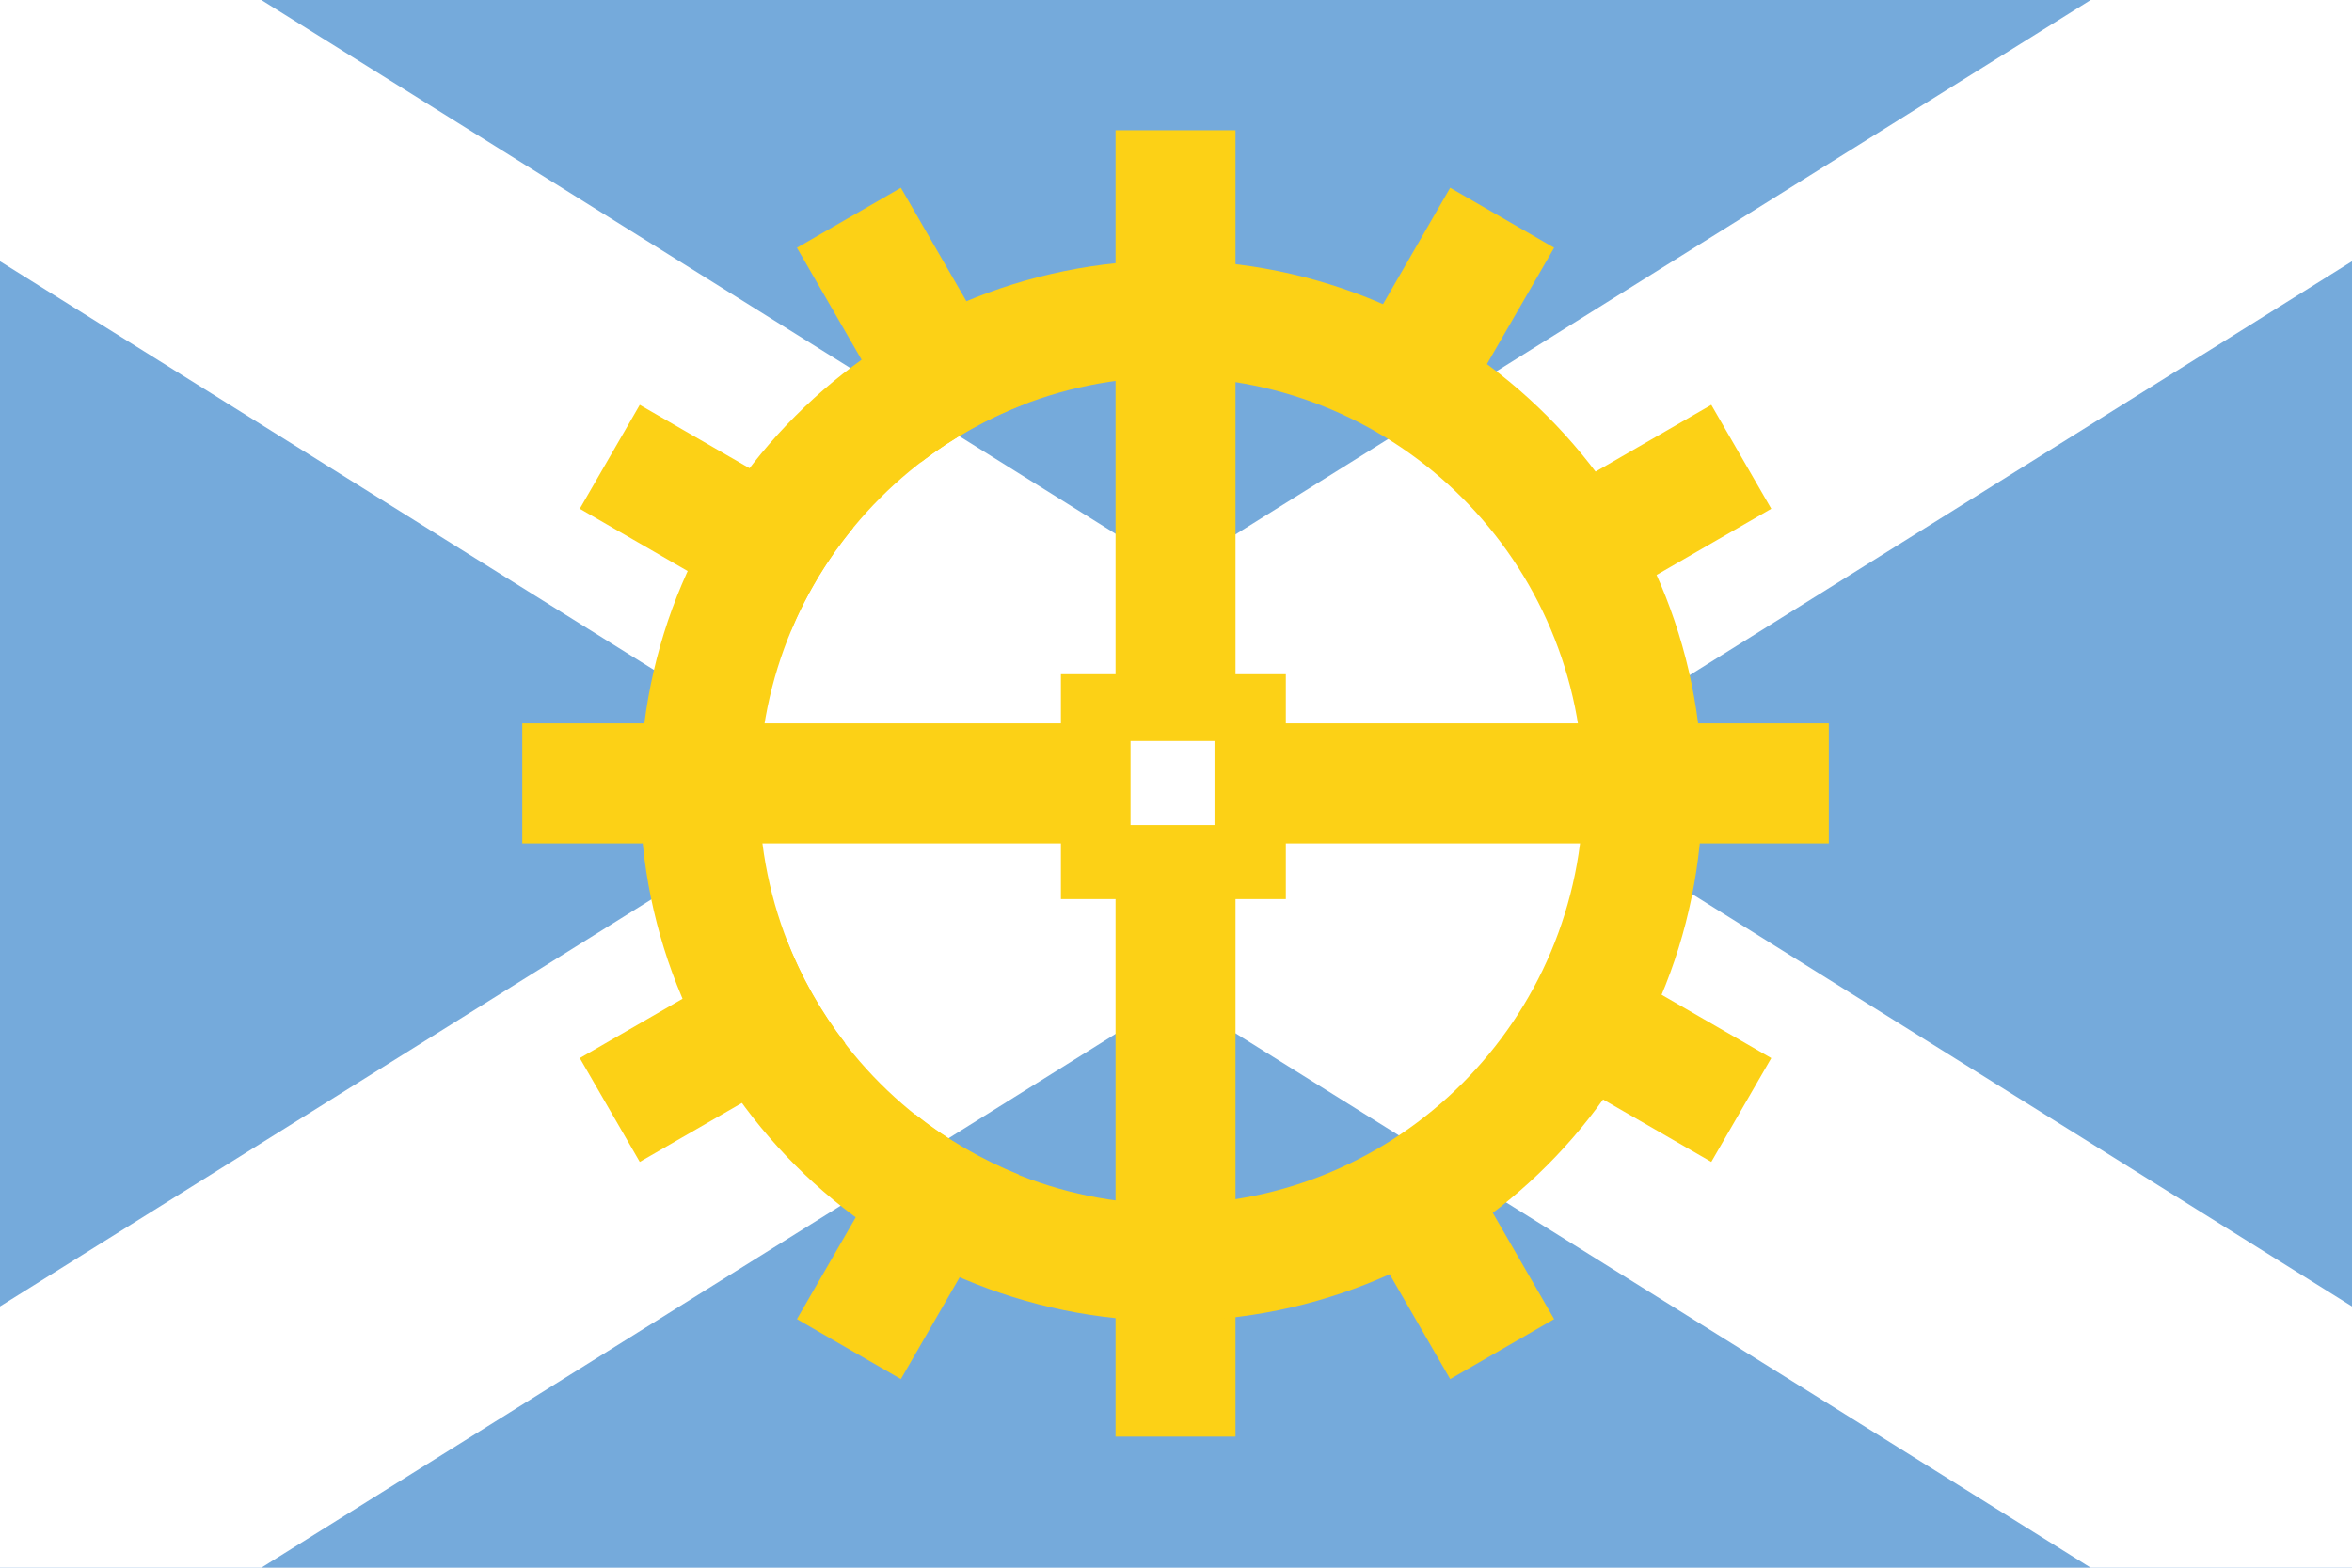 <?xml version="1.0" encoding="UTF-8" standalone="yes"?>
<svg xmlns="http://www.w3.org/2000/svg" xmlns:xlink="http://www.w3.org/1999/xlink" version="1.0" x="0" y="0" width="360" height="240">
<rect width="360" height="240" x="0" y="0" fill="#75aadb" />
<polygon points="0,0 40,0 360,200, 360,240, 320,240, 0,40" fill="#ffffff" />
    <polygon points="360,0 320,0 0,200, 0,240, 40,240, 360,40" fill="#ffffff" />
<g transform="translate(180,120)">
<g transform="scale(0.459)">
<g transform="translate(-218,-218)">
<g transform="translate(-162.156,-270.219)"><path d="M360 270.22L360 451.66 341.78 451.66 341.78 468.06 162.16 468.06 162.16 508.06 341.78 508.06 341.78 526.66 360 526.66 360 705.94 400 705.94 400 526.66 416.78 526.66 416.78 508.06 597.84 508.06 597.84 468.06 416.78 468.06 416.78 451.66 400 451.66 400 270.22 360 270.22zM365 473.94L393 473.94 393 501.94 365 501.94 365 473.94zM288.41 289.41L253.75 309.41 295.06 380.97C305.61 372.86 317.36 366.25 330 361.44L288.41 289.41zM471.59 289.41L429.69 362C442.25 366.96 453.9 373.74 464.34 381.97L506.25 309.41 471.59 289.41zM201.34 361.81L181.34 396.47 251.75 437.13C256.97 424.67 263.98 413.16 272.44 402.88L201.34 361.81zM558.66 361.81L486.28 403.59C494.66 413.93 501.61 425.48 506.75 437.97L578.66 396.47 558.66 361.81zM508.25 539.03C503.48 551.69 496.92 563.45 488.84 574.03L558.66 614.31 578.66 579.69 508.25 539.03zM250.22 539.91L181.34 579.69 201.34 614.31 269.88 574.75C261.74 564.23 255.07 552.52 250.22 539.91zM466.22 597.41C455.9 605.82 444.35 612.79 431.88 617.97L471.59 686.75 506.25 666.75 466.22 597.41zM293.19 598.44L253.75 666.75 288.41 686.75 327.78 618.56C315.24 613.53 303.6 606.73 293.19 598.44z" fill="#fcd116"/><path d="M535.38 487.69C535.38 576.39 464.83 648.3 377.8 648.3 290.77 648.3 220.21 576.39 220.21 487.69 220.21 398.98 290.77 327.07 377.8 327.07 464.83 327.07 535.38 398.98 535.38 487.69L535.38 487.69z" transform="matrix(0.998,0,0,0.98,1.532,12.565)" style="fill:none;stroke-width:39.77;stroke:#fcd116"/></g></g>
</g>
</g>
</svg>

